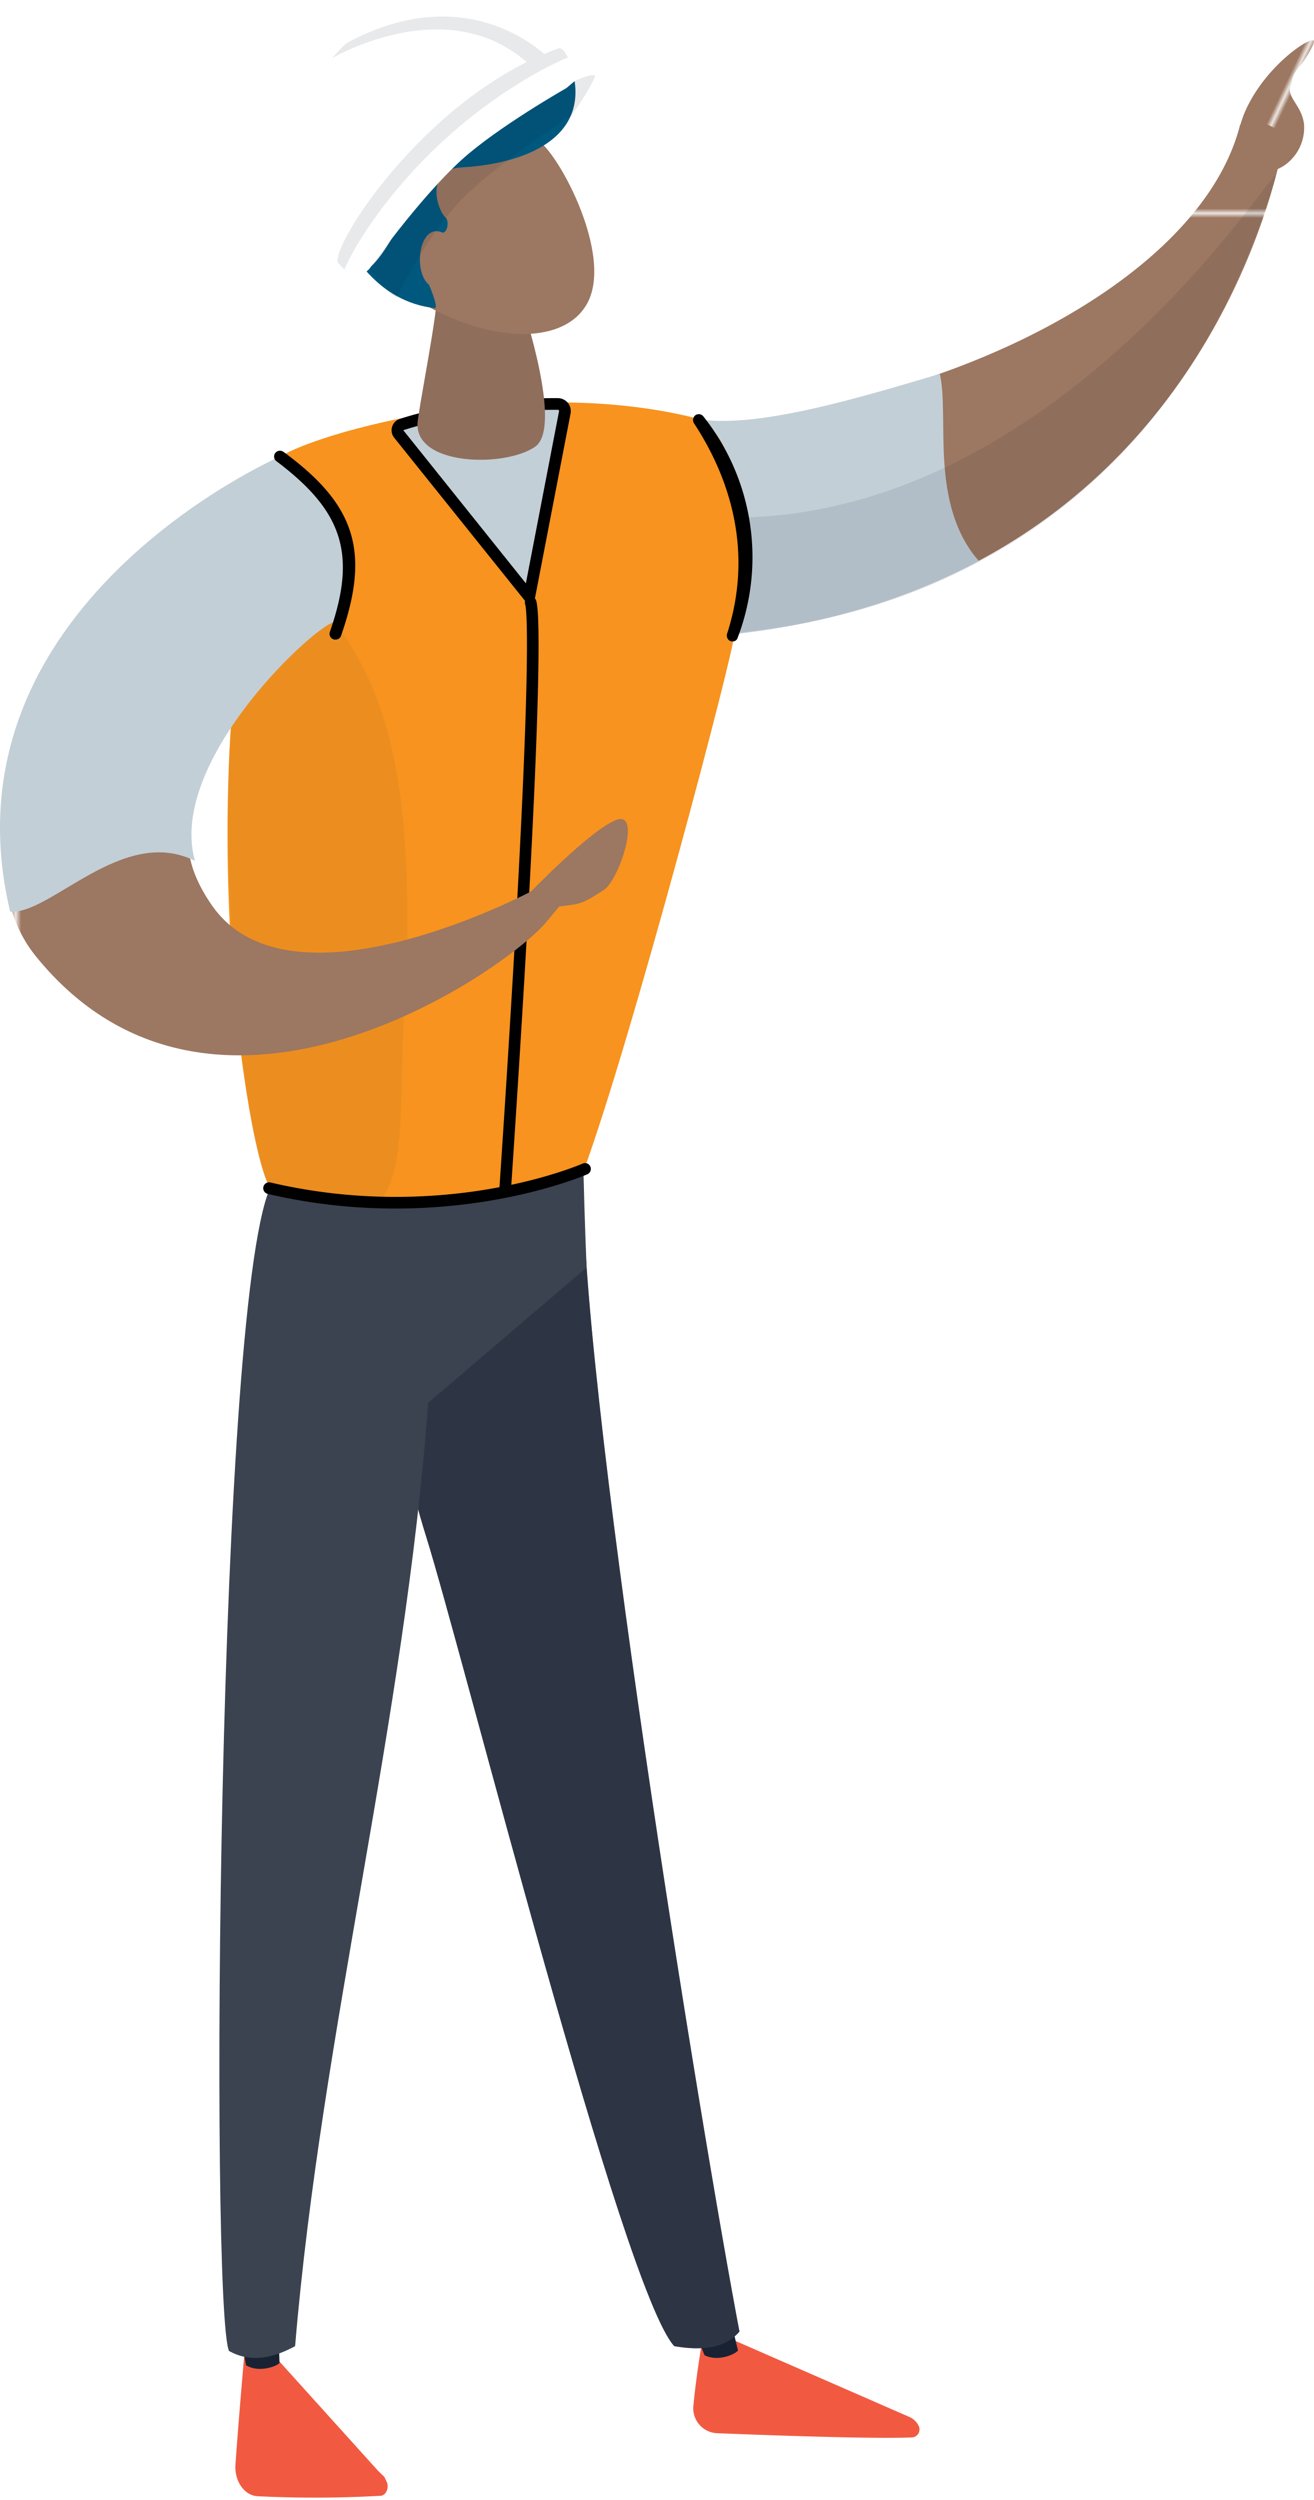 <svg xmlns="http://www.w3.org/2000/svg" xmlns:xlink="http://www.w3.org/1999/xlink" id="primary_assets627321fc1e547" data-name="primary assets" viewBox="0 0 274.68 521.39" aria-hidden="true" width="274px" height="521px"><defs><linearGradient class="cerosgradient" data-cerosgradient="true" id="CerosGradient_ideb3d51346" gradientUnits="userSpaceOnUse" x1="50%" y1="100%" x2="50%" y2="0%"><stop offset="0%" stop-color="#d1d1d1"/><stop offset="100%" stop-color="#d1d1d1"/></linearGradient><linearGradient/><style>.cls-1-627321fc1e547{fill:none;}.cls-2-627321fc1e547{fill:#9c7761;}.cls-3-627321fc1e547{fill:url(#New_Pattern_Swatch_8627321fc1e547);}.cls-4-627321fc1e547{fill:url(#New_Pattern_Swatch_8-3627321fc1e547);}.cls-5-627321fc1e547{fill:#c3cfd7;}.cls-10-627321fc1e547,.cls-6-627321fc1e547,.cls-8-627321fc1e547{fill:#192232;}.cls-17-627321fc1e547,.cls-6-627321fc1e547{opacity:0.1;}.cls-7-627321fc1e547{fill:#f15a41;}.cls-9-627321fc1e547{fill:#3b4350;}.cls-10-627321fc1e547{opacity:0.4;}.cls-11-627321fc1e547{fill:#f7931e;}.cls-12-627321fc1e547{opacity:0.05;}.cls-13-627321fc1e547{fill:#fff;}.cls-14-627321fc1e547{fill:url(#New_Pattern_Swatch_8-5627321fc1e547);}.cls-15-627321fc1e547{fill:url(#New_Pattern_Swatch_8-7627321fc1e547);}.cls-16-627321fc1e547{fill:#00587e;}.cls-18-627321fc1e547{fill:url(#New_Pattern_Swatch_8-9627321fc1e547);}.cls-19-627321fc1e547{fill:url(#New_Pattern_Swatch_8-11627321fc1e547);}</style><pattern id="New_Pattern_Swatch_8627321fc1e547" data-name="New Pattern Swatch 8" width="115.19" height="115.19" patternTransform="matrix(-1.01, 0, 0, 0.98, -15761.45, -182.77)" patternUnits="userSpaceOnUse" viewBox="0 0 115.19 115.19"><rect class="cls-1-627321fc1e547" width="115.19" height="115.19"/><rect class="cls-2-627321fc1e547" width="115.19" height="115.19"/></pattern><pattern id="New_Pattern_Swatch_8-3627321fc1e547" data-name="New Pattern Swatch 8" width="115.19" height="115.19" patternTransform="matrix(-0.91, -0.43, -0.43, 0.91, -16956.92, -2879.18)" patternUnits="userSpaceOnUse" viewBox="0 0 115.19 115.19"><rect class="cls-1-627321fc1e547" width="115.19" height="115.19"/><rect class="cls-2-627321fc1e547" width="115.19" height="115.19"/></pattern><pattern id="New_Pattern_Swatch_8-5627321fc1e547" data-name="New Pattern Swatch 8" width="115.19" height="115.19" patternTransform="matrix(-0.99, 0, 0, 0.99, -16278.04, -69.56)" patternUnits="userSpaceOnUse" viewBox="0 0 115.19 115.19"><rect class="cls-1-627321fc1e547" width="115.19" height="115.19"/><rect class="cls-2-627321fc1e547" width="115.19" height="115.19"/></pattern><pattern id="New_Pattern_Swatch_8-7627321fc1e547" data-name="New Pattern Swatch 8" width="115.19" height="115.19" patternTransform="matrix(-0.89, 0.01, 0.01, 0.89, -13750.63, 991.74)" patternUnits="userSpaceOnUse" viewBox="0 0 115.19 115.19"><rect class="cls-1-627321fc1e547" width="115.19" height="115.19"/><rect class="cls-2-627321fc1e547" width="115.19" height="115.19"/></pattern><pattern id="New_Pattern_Swatch_8-9627321fc1e547" data-name="New Pattern Swatch 8" width="115.19" height="115.19" patternTransform="matrix(-0.45, 0, 0, 0.45, -10713.14, -2962.32)" patternUnits="userSpaceOnUse" viewBox="0 0 115.19 115.19"><rect class="cls-1-627321fc1e547" width="115.19" height="115.19"/><rect class="cls-2-627321fc1e547" width="115.19" height="115.19"/></pattern><pattern id="New_Pattern_Swatch_8-11627321fc1e547" data-name="New Pattern Swatch 8" width="115.19" height="115.19" patternTransform="matrix(-1.16, 0, 0, 1.13, -16682.83, 2109.54)" patternUnits="userSpaceOnUse" viewBox="0 0 115.19 115.19"><rect class="cls-1-627321fc1e547" width="115.19" height="115.19"/><rect class="cls-2-627321fc1e547" width="115.19" height="115.19"/></pattern></defs><path class="cls-3-627321fc1e547" d="M268.51,28.22a8.15,8.15,0,0,0-9.27-2.62c-6.38,25.17-38.78,45.33-72,55,2.08,9,6.9,24.15,17.33,36.14C259.8,87.26,268.51,28.22,268.51,28.22Z"/><path class="cls-4-627321fc1e547" d="M258.71,34.67a22,22,0,0,1,1.53-11.74c4.18-9.6,13.64-15.77,14.39-14.91.4.47-1.89,4.19-2.83,5.25-1.95,2.21-1.5,2.9-2,4.11-1,2.49,2.46,4.22,2.81,8.3a9.59,9.59,0,0,1-3.85,8.23C264.38,37.13,258.94,34.78,258.71,34.67Z"/><path class="cls-5-627321fc1e547" d="M144.67,86.87c-24.37-5.6-1.89,47.54,8.78,45.18,20.41-2.27,37.26-7.84,51.16-15.28-10.43-12-6.08-30.13-8.15-39.1C181.67,82,157.19,89.75,144.67,86.87Z"/><path class="cls-6-627321fc1e547" d="M266.66,36.53c-28.54,95.85-113.21,93.92-113.21,95.52,0,3.22,2.7-17.94-.45-24.35C223,107.7,268.41,30.66,266.66,36.53Z"/><path class="cls-7-627321fc1e547" d="M147,487.47s-1.38,7.5-2.07,14.92a5.21,5.21,0,0,0,5.14,5.54c10.36.42,32.54,1.22,40.5.88a1.67,1.67,0,0,0,1.53-2.28h0a3.82,3.82,0,0,0-2-2l-36.63-16Z"/><path class="cls-8-627321fc1e547" d="M151.39,478.76l2.88,11.87c-.29.61-4,2.51-7,1L142.69,480Z"/><path class="cls-9-627321fc1e547" d="M121.92,242.56c-1.59,41.33,25,204,32.66,244.13-3,3.5-7.87,4.05-13.63,3.05C130.15,478,96.81,345.16,89,320.33c-7-22.31-4.38-30.55-7.38-73.7C102.56,243.21,100.94,246,121.92,242.56Z"/><path class="cls-10-627321fc1e547" d="M121.92,242.56c-1.59,41.33,25,204,32.66,244.13-3,3.5-7.87,4.05-13.63,3.05C130.15,478,96.81,345.16,89,320.33c-7-22.31-4.38-30.55-7.38-73.7C102.56,243.21,100.94,246,121.92,242.56Z"/><path class="cls-7-627321fc1e547" d="M51.08,491.4s-1.25,14.22-1.86,23.08c-.24,3.46,1.87,6.46,4.61,6.61A242,242,0,0,0,79.54,521c1.08-.06,1.78-1.45,1.38-2.72l-.55-1.2c-1.24-1.19-.43-.43-1.24-1.19L57.86,492.33Z"/><path class="cls-8-627321fc1e547" d="M58,480.67l.43,12.57c-.35.58-4.16,2.2-7,.49L49.2,481.28Z"/><path class="cls-9-627321fc1e547" d="M121.92,242.56c.33,13.7.71,21.81.71,21.81L89.5,292.65c-4.91,66.86-22.34,131.57-27.81,197.09-4.65,2.51-9.27,3.53-13.82,1-4-8.91-2.56-223.86,9.09-244C60.83,240.06,80.41,238.14,121.92,242.56Z"/><path class="cls-11-627321fc1e547" d="M144.67,86.72c-39.83-9.59-87,5.77-87.87,9.84C38,166.87,53.05,248,57,248.06c32.22,8.55,65-3.88,65-3.88,10-27.23,31.64-109.12,31.53-112.28C155.85,121.77,157.16,89.72,144.67,86.72Z"/><g class="cls-12-627321fc1e547"><path class="cls-8-627321fc1e547" d="M56.42,247.81c-7.52-12.81-11-90.3-7.2-99.83,7-17.73,14.44-31.41,17-25.47C72.18,136.24,88.55,143,84.5,210.74c-1.13,18.89.58,34.79-5.78,40.32C78.72,251.06,57.75,250.06,56.42,247.81Z"/></g><path class="cls-5-627321fc1e547" d="M83.36,90.23l27.28,34,7.43-38.53A1.47,1.47,0,0,0,116.63,84c-5.13,0-20.39.24-32.67,4.28A1.27,1.27,0,0,0,83.36,90.23Z"/><path d="M82.4,91a2.5,2.5,0,0,1,1.18-3.93c12.26-4,27.21-4.37,33.06-4.34a2.73,2.73,0,0,1,2.07,1,2.69,2.69,0,0,1,.56,2.22l-7.93,41.12Zm1.9-1.57s0,0,0,0l25.63,32,6.93-35.95a.22.22,0,0,0-.05-.21.23.23,0,0,0-.2-.1A135.57,135.57,0,0,0,99,86.26,80.73,80.73,0,0,0,84.3,89.43Z"/><path class="cls-13-627321fc1e547" d="M71.22,59.92c1.56,1.7,17.85-5,32.93-18.77s23.22-29.39,21.67-31.09S113.6,21.22,98.52,35,69.67,58.22,71.22,59.92Z"/><path class="cls-14-627321fc1e547" d="M92,51.77c.21,10.66-3.28,26-4.66,35.57s18.15,10,24.54,5.53c5.86-4.07-2.74-29.61-2.74-29.61C103.48,57.46,97.76,57.7,92,51.77Z"/><path class="cls-6-627321fc1e547" d="M92,51.77c.21,10.66-3.28,26-4.66,35.57s18.15,10,24.54,5.53c5.86-4.07-2.74-29.61-2.74-29.61C103.48,57.46,97.76,57.7,92,51.77Z"/><path class="cls-15-627321fc1e547" d="M111.41,28.59c3.15-1,17.13,23,11.49,34.06-4.51,8.89-19.67,8.68-33.7.79L81.32,37.81Z"/><path class="cls-16-627321fc1e547" d="M92.58,48.18c1.18-.29,1.17-2.63.66-3.07-2-1.75-4.37-10.18,3.15-10.58,9.54-.51,20.34-3.55,23.2-11.48C122.38,15.32,117,2,102.47,9.9c-.65.36-1.26,1.07-3.13-.16,0,0-4-5.21-11.11-2-6.64,3-5.16,6.36-5.16,6.36-.41,3.82-6,2-6.73,1.91,0,0-6.65-.88-10.37,7.44C62.9,30.33,67,34.91,69.12,36c1.82.89-.15,7.36-2.55,6.64-1.58,1.29,2.37,9.25,6.58,8.07.79-.22.51,1.65,1.11,2.52,1.87,2.7,7.06,9.65,16.61,10.69.83.09-.77-3.95-1.19-4.86C86.2,56.17,87.68,45.9,92.58,48.18Z"/><path class="cls-13-627321fc1e547" d="M118.62,11.17A32.15,32.15,0,1,0,72.25,55.59c6.68,6.26,13.4-17.06,20.68-23.73C103.44,22.22,122.67,15.86,118.62,11.17Z"/><g class="cls-17-627321fc1e547"><path class="cls-8-627321fc1e547" d="M94.2,32.34C86.92,39,73,56.89,73,56.89c-.74-.72-2.16-2.24-2.16-2.24C68.15,53,85.22,24.93,110.09,12.52c-17-14.84-40.63-.81-40.63-.81a26.32,26.32,0,0,1,3-3.16C93.82-3,108.55,6.37,113.79,10.82c.94-.4,1.9-.77,2.86-1.12,1.21-.44,1.85,1.79,2.69,2.77C123.38,17.15,104.72,22.71,94.2,32.34Z"/></g><g class="cls-17-627321fc1e547"><path class="cls-8-627321fc1e547" d="M124.34,15.62c.8-2.16-15.48,5.06-30.54,18.82S75.63,54.06,77.18,55.76c.63.69,3,4.65,5.8,5.94,0,0,6.44-14.13,15.47-22.38,7.53-6.88,21.08-15.7,21.08-15.7S123.42,18.1,124.34,15.62Z"/></g><path class="cls-13-627321fc1e547" d="M125.79,10c-1.56-1.7-17.84,5-32.9,18.75S69.69,58.14,71.24,59.84c.62.68,2.7-1,5.94-4.08,0,0,10.18-14.47,19.21-22.72,7.53-6.88,22-15.08,22-15.08C123.51,13.67,126.56,10.88,125.79,10Z"/><path d="M105.53,249.09a1.22,1.22,0,0,1-1.13-1.3c7.35-109.57,5.67-120.87,5.41-121.88a1.22,1.22,0,0,1,2.17-1.1c1.36,2.12.72,35.59-5.15,123.14a1.22,1.22,0,0,1-1.22,1.14Zm4.39-123Zm0,0h0Zm0,0Zm0,0h0Z"/><path d="M153.42,133.53a1,1,0,0,0,.72-.57A47.28,47.28,0,0,0,147,86.51a1.21,1.21,0,0,0-1.72-.13,1.28,1.28,0,0,0-.13,1.72c7.3,11.16,12.39,26.43,6.91,43.65a1.33,1.33,0,0,0,.45,1.66A1.25,1.25,0,0,0,153.42,133.53Z"/><path d="M82.7,252.05c23.68,0,39.87-7.07,40.09-7.16a1.22,1.22,0,0,0-1-2.23c-.28.13-28.73,12.51-65.28,3.94A1.22,1.22,0,1,0,56,249,116.74,116.74,0,0,0,82.7,252.05Z"/><path class="cls-18-627321fc1e547" d="M110.11,186.73s13.28-13.82,18.69-15.86.62,12.53-2.55,14.59-4.4,2.84-6.87,3.16l-2.47.31-2.42,2.9S109.49,190.19,110.11,186.73Z"/><path class="cls-19-627321fc1e547" d="M111.78,185.41s-50.63,27.22-67.39,3.42c-3.48-4.94-5.68-10.52-4.77-15.17a95.18,95.18,0,0,0-36.48-9.83c-2.33,11.31-4.41,24.74,4.44,35.62,39.34,48.34,105.88-2.79,107.54-8.72Z"/><path class="cls-5-627321fc1e547" d="M70.17,129.48c3.82-15.21,1-27.24-11.55-34.58,0,0-71.72,31.11-56.5,95.12,8.47.68,23.61-18.15,38.63-10.6C34.79,158.19,67.25,128.87,70.17,129.48Z"/><path d="M70.68,133.07a1.16,1.16,0,0,0,.61-.69c6.21-17.73,2.89-27.48-12-38.4a1.25,1.25,0,0,0-1.72.18,1.22,1.22,0,0,0,.18,1.72c13.51,10.19,17.06,19,11.2,35.7a1.22,1.22,0,0,0,1.69,1.49Z"/></svg>